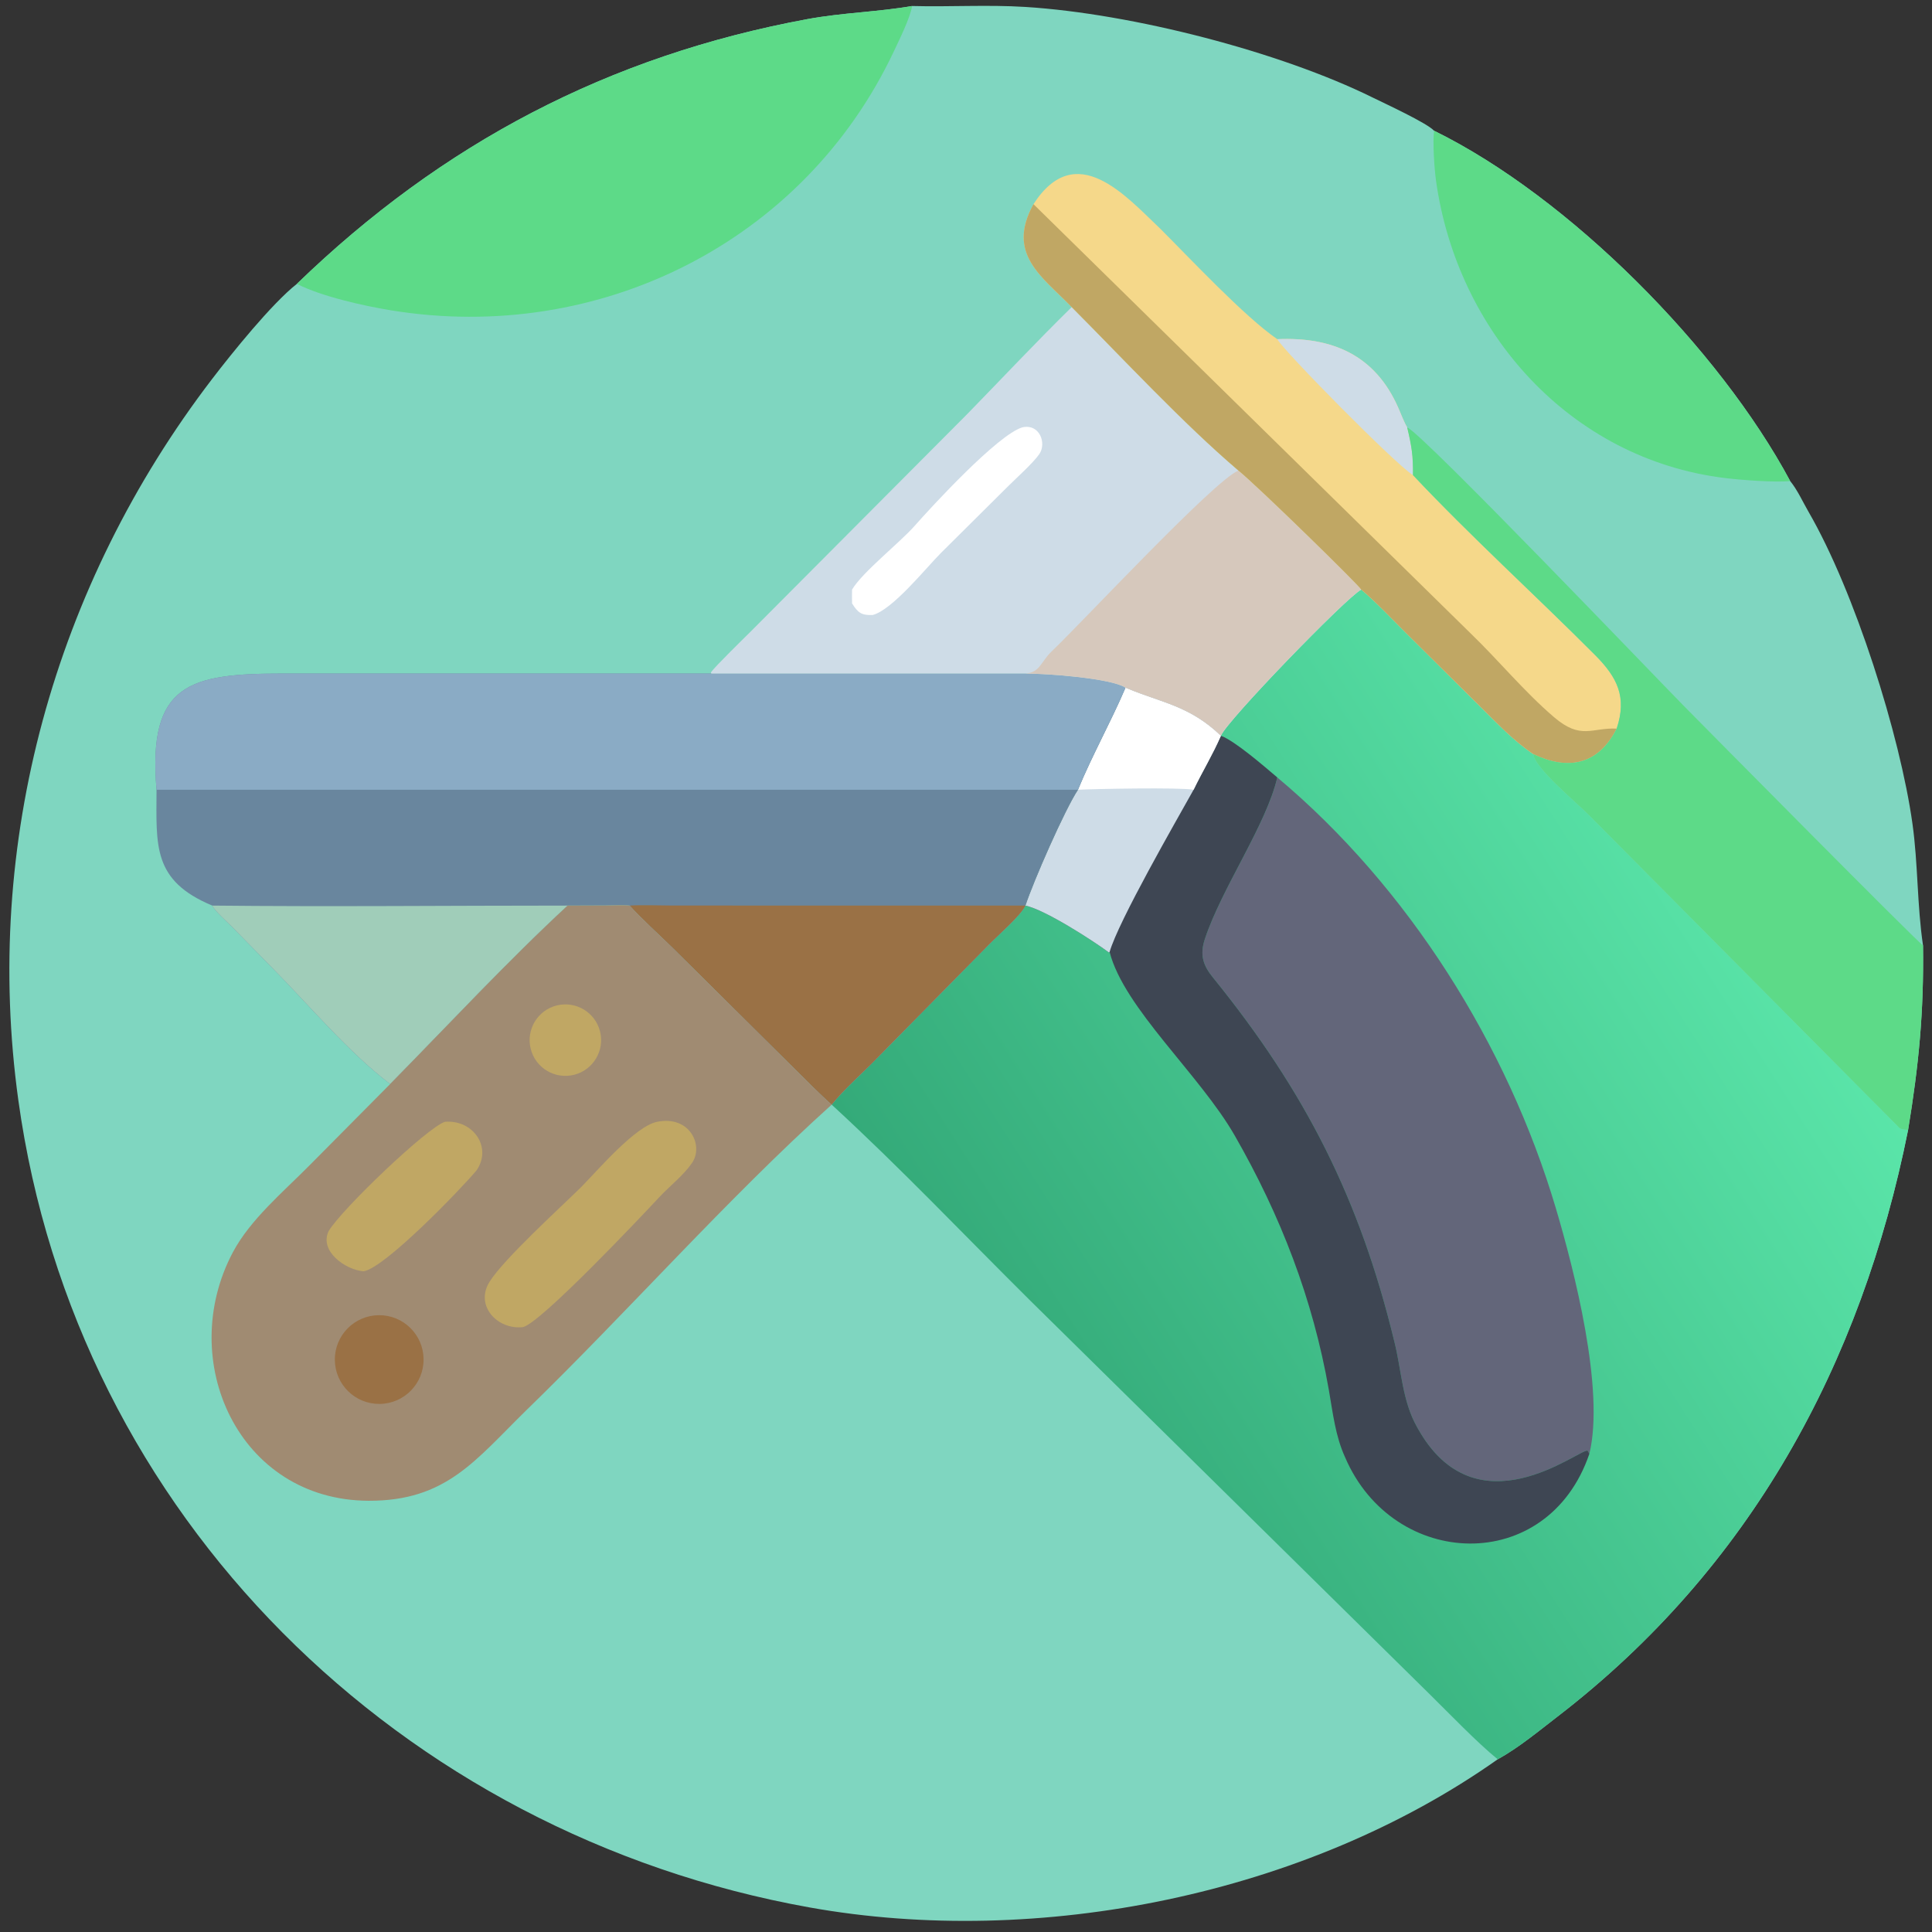 <?xml version="1.0" encoding="utf-8" ?><svg xmlns="http://www.w3.org/2000/svg" xmlns:xlink="http://www.w3.org/1999/xlink" width="1024" height="1024" viewBox="0 0 1024 1024"><rect x="0" y="0" width="1024" height="1024" fill="#333333" stroke="none"/><path fill="#7FD6C0" transform="scale(2 2)" d="M241.714 1.592C251.703 1.858 261.762 1.212 271.758 1.84C300.08 3.62 339.154 13.696 363.807 25.863C367.003 27.44 378.17 32.585 380.038 34.639C415.965 52.288 455.634 92.431 474.424 127.495C476.307 129.772 477.788 133.057 479.279 135.632C491.541 156.805 503.54 194.854 506.82 218.279C508.316 228.961 508.036 239.918 509.621 250.544C509.858 268.23 508.522 282.048 505.67 299.423C493.245 361.505 463.885 415.556 412.78 454.893C407.784 458.739 402.431 463.189 396.906 466.237C346.045 502.166 275.185 516.355 214.523 505.487C106.351 486.109 20.143 401.972 4.857 291.554C-4.57 223.456 14.386 155.105 56.173 100.486C61.388 93.67 72.031 80.443 78.671 75.229C117.205 37.953 161.332 14.804 213.944 5.072C223.228 3.355 232.576 3.18 241.714 1.592Z"/><defs><linearGradient id="gradient_0" gradientUnits="userSpaceOnUse" x1="275.179" y1="377.152" x2="473.587" y2="250.168"><stop offset="0" stop-color="#34AA79"/><stop offset="1" stop-color="#5AE5A9"/></linearGradient></defs><path fill="url(#gradient_0)" transform="scale(2 2)" d="M323.554 194.979C324.958 191.172 356.848 158.26 360.745 156.245C364.461 159.351 369.111 164.26 372.62 167.754L392.24 187.21C396.764 191.675 401.071 196.291 406.35 199.847C406.531 203.406 418.171 213.027 421.239 216.18L503.236 298.786C503.835 299.391 504.859 299.354 505.67 299.423C493.245 361.505 463.885 415.556 412.78 454.893C407.784 458.739 402.431 463.189 396.906 466.237C391.011 461.381 384.364 454.375 378.78 448.89L273.048 344.699C255.364 327.164 238.886 309.742 220.403 292.743L220.403 292.743C223.612 288.718 228.471 284.484 232.161 280.688L262.172 250.227C264.553 247.796 270.562 242.594 271.739 239.99L271.739 239.99C273.817 233.667 282.08 214.731 285.666 209.289L285.666 209.289C289.497 200 294.342 191.423 298.269 182.233L298.728 182.427C308.01 186.281 315.335 187.068 323.554 194.979Z"/><path fill="#63667A" transform="scale(2 2)" d="M338.495 206.027C373.202 235.126 399.47 276.933 412.31 320.184C417.169 336.548 425.32 368.276 421.199 385.271L420.718 384.426C418.431 383.983 391.179 406.482 375.626 378.359C371.553 371.293 371.448 363.043 369.448 355.26C360.369 317.864 346.067 289.456 321.559 259.192C318.84 255.899 317.9 253.115 319.301 248.86C323.728 235.423 335.647 218.493 338.495 206.027Z"/><path fill="#3E4653" transform="scale(2 2)" d="M298.269 182.233L298.728 182.427C308.01 186.281 315.335 187.068 323.554 194.979L323.554 194.979C327.342 196.388 335.105 203.164 338.495 206.027C335.647 218.493 323.728 235.423 319.301 248.86C317.9 253.115 318.84 255.899 321.559 259.192C346.067 289.456 360.369 317.864 369.448 355.26C371.448 363.043 371.553 371.293 375.626 378.359C391.179 406.482 418.431 383.983 420.718 384.426L421.199 385.271C410.18 417.615 369.256 416.036 356.472 386.209C353.879 380.562 353.228 374.448 352.162 368.373C347.943 344.265 339.378 322.131 327.209 300.921C317.935 284.756 297.855 267.162 294.059 252.276L293.879 252.411C289.504 249.183 276.875 241.04 271.739 239.99L271.739 239.99C273.817 233.667 282.08 214.731 285.666 209.289L285.666 209.289C289.497 200 294.342 191.423 298.269 182.233Z"/><path fill="#CEDCE7" transform="scale(2 2)" d="M298.269 182.233L298.728 182.427C308.01 186.281 315.335 187.068 323.554 194.979L323.554 194.979C321.325 200.104 318.678 204.381 316.312 209.289C311.72 217.515 296.404 244.107 294.059 252.276L293.879 252.411C289.504 249.183 276.875 241.04 271.739 239.99L271.739 239.99C273.817 233.667 282.08 214.731 285.666 209.289L285.666 209.289C289.497 200 294.342 191.423 298.269 182.233Z"/><path fill="white" transform="scale(2 2)" d="M298.269 182.233L298.728 182.427C308.01 186.281 315.335 187.068 323.554 194.979L323.554 194.979C321.325 200.104 318.678 204.381 316.312 209.289C312.79 208.627 289.649 209.072 285.666 209.289C289.497 200 294.342 191.423 298.269 182.233Z"/><path fill="#69869E" transform="scale(2 2)" d="M271.739 178.505C276.976 178.466 294.402 179.709 298.269 182.233C294.342 191.423 289.497 200 285.666 209.289L285.666 209.289C282.08 214.731 273.817 233.667 271.739 239.99L271.739 239.99C270.562 242.594 264.553 247.796 262.172 250.227L232.161 280.688C228.471 284.484 223.612 288.718 220.403 292.743C219.88 292.363 216.052 288.665 215.483 288.111L178.22 251.159C174.67 247.688 170.111 243.571 166.87 239.99C165.465 239.787 162.075 239.937 160.529 239.953L150.428 239.99C134.484 254.751 118.805 271.615 103.401 287.278C92.421 278.928 81.824 266.293 72.054 256.403L61.558 245.683C60.426 244.538 56.778 241.267 56.256 239.99C40.324 233.356 41.452 224.084 41.482 209.289C39.081 181.009 50.41 178.498 75.094 178.499L188.495 178.505L271.739 178.505Z"/><path fill="#8AABC5" transform="scale(2 2)" d="M271.739 178.505C276.976 178.466 294.402 179.709 298.269 182.233C294.342 191.423 289.497 200 285.666 209.289L285.666 209.289L41.482 209.289C39.081 181.009 50.41 178.498 75.094 178.499L188.495 178.505L271.739 178.505Z"/><path fill="#9A7145" transform="scale(2 2)" d="M166.87 239.99C169.697 239.776 175.099 239.969 178.112 239.975L271.739 239.99L271.739 239.99C270.562 242.594 264.553 247.796 262.172 250.227L232.161 280.688C228.471 284.484 223.612 288.718 220.403 292.743C219.88 292.363 216.052 288.665 215.483 288.111L178.22 251.159C174.67 247.688 170.111 243.571 166.87 239.99Z"/><path fill="#A0CDB9" transform="scale(2 2)" d="M56.256 239.99C87.406 240.321 119.224 239.988 150.428 239.99C134.484 254.751 118.805 271.615 103.401 287.278C92.421 278.928 81.824 266.293 72.054 256.403L61.558 245.683C60.426 244.538 56.778 241.267 56.256 239.99Z"/><path fill="#A08B72" transform="scale(2 2)" d="M150.428 239.99L160.529 239.953C162.075 239.937 165.465 239.787 166.87 239.99C170.111 243.571 174.67 247.688 178.22 251.159L215.483 288.111C216.052 288.665 219.88 292.363 220.403 292.743L220.403 292.743C192.58 317.81 166.438 347.564 139.365 373.845C125.947 386.991 118.226 397.786 97.701 397.718C63.209 397.603 46.501 360.514 61.72 331.853C66.306 323.214 74.966 315.957 81.865 308.991L103.401 287.278C118.805 271.615 134.484 254.751 150.428 239.99Z"/><path fill="#C0A764" transform="scale(2 2)" d="M174.177 297.285C182.826 295.536 186.588 303.621 183.361 308.247C181.007 311.621 177.52 314.255 174.718 317.26C169.754 322.586 143.431 350.476 138.609 351.696C131.787 352.482 125.78 345.989 129.734 339.69C133.575 333.57 148.537 319.989 153.976 314.634C158.442 310.104 168.388 298.404 174.177 297.285Z"/><path fill="#C0A764" transform="scale(2 2)" d="M117.923 297.285C125.496 296.701 130.495 304.13 126.264 310.199C121.761 315.522 101.924 336.057 96.358 336.9C91.594 336.569 84.491 331.534 87.112 326.228C90.539 320.467 113.247 298.755 117.923 297.285Z"/><path fill="#9A7145" transform="scale(2 2)" d="M100.39 348.539C106.878 348.481 112.187 353.691 112.252 360.179C112.316 366.668 107.113 371.982 100.625 372.054C94.126 372.127 88.801 366.913 88.736 360.414C88.671 353.915 93.891 348.596 100.39 348.539Z"/><path fill="#C0A764" transform="scale(2 2)" d="M147.551 266.453C152.613 265.199 157.735 268.272 159.012 273.327C160.289 278.383 157.24 283.52 152.19 284.819C147.108 286.127 141.931 283.054 140.646 277.966C139.361 272.878 142.458 267.715 147.551 266.453Z"/><path fill="#CEDCE7" transform="scale(2 2)" d="M284.016 81.379C297.828 95.249 313.375 112.039 328.199 124.698C333.648 129.15 360.467 155.412 360.745 156.245C356.848 158.26 324.958 191.172 323.554 194.979C315.335 187.068 308.01 186.281 298.728 182.427L298.269 182.233C294.402 179.709 276.976 178.466 271.739 178.505L188.495 178.505L188.396 178.19C189.375 176.734 197.309 168.989 198.9 167.408L256.487 109.57C265.737 100.081 274.525 90.695 284.016 81.379Z"/><path fill="#D6C8BC" transform="scale(2 2)" d="M328.199 124.698C333.648 129.15 360.467 155.412 360.745 156.245C356.848 158.26 324.958 191.172 323.554 194.979C315.335 187.068 308.01 186.281 298.728 182.427L298.269 182.233C294.402 179.709 276.976 178.466 271.739 178.505C275.638 178.222 275.837 175.349 278.702 172.62C287.009 164.71 321.695 127.368 328.199 124.698Z"/><path fill="white" transform="scale(2 2)" d="M270.925 113.254C275.557 112.208 277.425 117.542 275.386 120.397C273.629 122.857 269.562 126.474 267.356 128.662L249.325 146.573C245.35 150.558 236.517 161.626 231.251 162.986C228.28 163.09 227.361 162.376 225.807 159.914C225.754 158.764 225.799 157.411 225.807 156.245C228.552 151.614 238.398 143.873 242.338 139.414C247.094 134.03 264.405 115.231 270.925 113.254Z"/><path fill="#F5D88A" transform="scale(2 2)" d="M273.878 54.103C285.147 36.673 298.334 51.949 307.477 60.603C315.224 68.317 329.769 83.9 338.495 89.886C352.896 89.248 364.346 93.949 370.548 108.045C371.173 109.464 372.124 111.983 372.915 113.254C374.124 118.379 374.495 120.662 374.449 125.9C389.699 142.107 406.948 157.771 422.708 173.586C428.632 179.531 431.223 184.743 428.434 193.091C423.57 202.749 415.547 204.249 406.35 199.847C401.071 196.291 396.764 191.675 392.24 187.21L372.62 167.754C369.111 164.26 364.461 159.351 360.745 156.245C360.467 155.412 333.648 129.15 328.199 124.698C313.375 112.039 297.828 95.249 284.016 81.379C276.083 73.228 266.617 67.31 273.878 54.103Z"/><path fill="#C0A764" transform="scale(2 2)" d="M273.878 54.103L389.751 167.87C397.256 175.115 403.942 183.313 411.861 190.078C418.991 196.169 421.824 192.782 428.434 193.091C423.57 202.749 415.547 204.249 406.35 199.847C401.071 196.291 396.764 191.675 392.24 187.21L372.62 167.754C369.111 164.26 364.461 159.351 360.745 156.245C360.467 155.412 333.648 129.15 328.199 124.698C313.375 112.039 297.828 95.249 284.016 81.379C276.083 73.228 266.617 67.31 273.878 54.103Z"/><path fill="#CEDCE7" transform="scale(2 2)" d="M338.495 89.886C352.896 89.248 364.346 93.949 370.548 108.045C371.173 109.464 372.124 111.983 372.915 113.254C374.124 118.379 374.495 120.662 374.449 125.9C369.935 123.196 340.065 92.879 338.495 89.886Z"/><path fill="#5DDA88" transform="scale(2 2)" d="M78.671 75.229C117.205 37.953 161.332 14.804 213.944 5.072C223.228 3.355 232.576 3.18 241.714 1.592C241.217 4.72 238.314 10.569 236.881 13.607C213.037 64.161 158.744 91.218 103.705 82.251C96.338 81.051 85.134 78.55 78.671 75.229Z"/><path fill="#5DDA88" transform="scale(2 2)" d="M372.915 113.254C377.326 115.228 438.93 179.677 446.369 187.218C451.031 191.943 508.502 250.061 509.621 250.544C509.858 268.23 508.522 282.048 505.67 299.423C504.859 299.354 503.835 299.391 503.236 298.786L421.239 216.18C418.171 213.027 406.531 203.406 406.35 199.847C415.547 204.249 423.57 202.749 428.434 193.091C431.223 184.743 428.632 179.531 422.708 173.586C406.948 157.771 389.699 142.107 374.449 125.9C374.495 120.662 374.124 118.379 372.915 113.254Z"/><path fill="#5DDA88" transform="scale(2 2)" d="M380.038 34.639C415.965 52.288 455.634 92.431 474.424 127.495C470.216 127.883 461.36 127.208 457.034 126.674C415.952 121.601 386.141 87.831 380.561 47.893C380.121 44.741 379.645 37.834 380.038 34.639Z"/></svg>